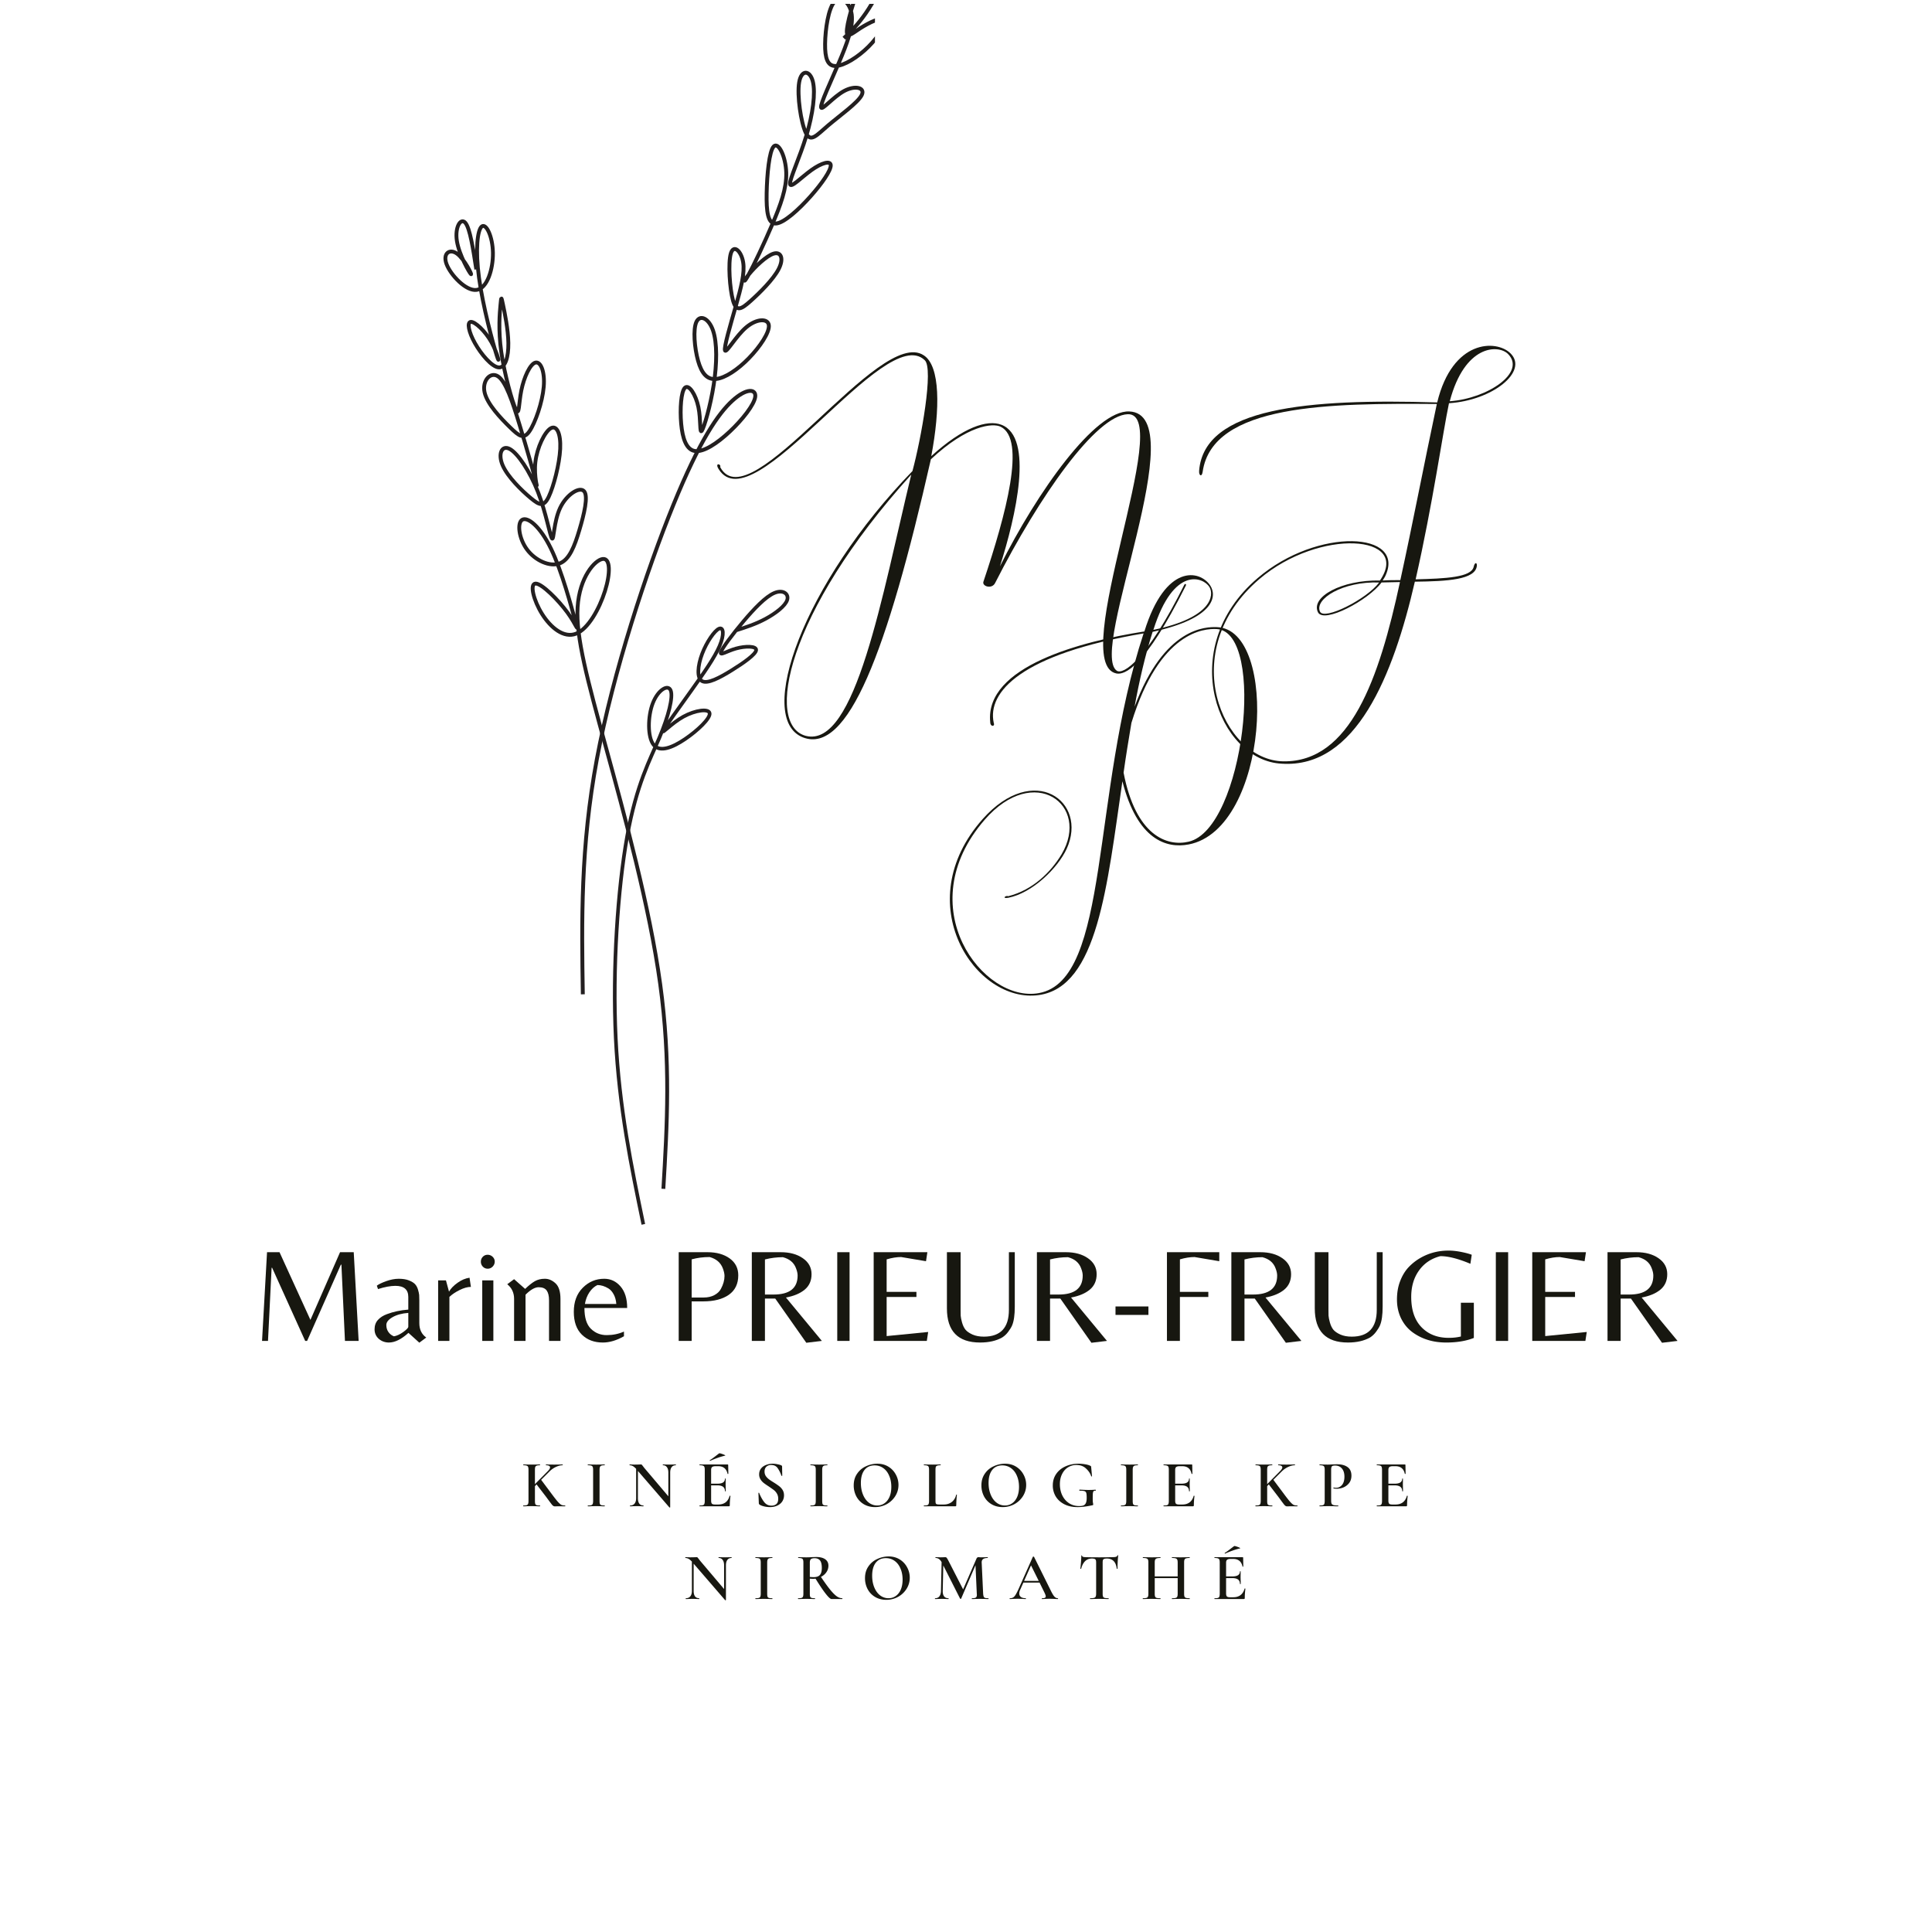 <?xml version="1.0" encoding="UTF-8"?>
<svg data-bbox="50.863 1.543 274.749 309.065" height="500" viewBox="0 0 375 375" width="500" xmlns="http://www.w3.org/2000/svg" data-type="ugc">
    <g>
        <defs>
            <clipPath id="f65004ed-4205-48f8-a6e6-c1298bdd6254">
                <path d="M96 87h73.828v150.75H96Zm0 0"/>
            </clipPath>
            <clipPath id="440bc119-00e4-4134-a6d1-3059f0ac70ac">
                <path d="M85.828 22H153v215.75H85.828Zm0 0"/>
            </clipPath>
            <clipPath id="f6f28afc-d839-4a57-ab01-54f01becdee4">
                <path d="M88 .75h81.828V219H88Zm0 0"/>
            </clipPath>
        </defs>
        <path d="M109.69 292.214c.019 0 .03.027.03.078 0 .055-.011.078-.03.078h-1.454l-.516.016a.6.6 0 0 1-.312-.079 1.26 1.26 0 0 1-.297-.28 30.552 30.552 0 0 1-.625-.829l-.531-.719-1.813-2.359-.312.344v2.86c0 .26.02.452.062.577a.37.37 0 0 0 .266.25c.133.043.348.063.64.063.032 0 .047.027.047.078 0 .055-.015.078-.046.078-.282 0-.5-.004-.657-.016l-.953-.015-.922.015a10.71 10.71 0 0 1-.687.016c-.024 0-.031-.023-.031-.078 0-.05.007-.078.03-.078.29 0 .505-.02.642-.063a.428.428 0 0 0 .28-.25c.052-.125.079-.316.079-.578v-6.031c0-.258-.027-.445-.078-.563-.043-.125-.137-.207-.281-.25-.137-.05-.352-.078-.641-.078-.012 0-.016-.023-.016-.078 0-.05.004-.078.016-.078l.703.016a29.259 29.259 0 0 0 1.86 0l.656-.016c.02 0 .03.027.03.078 0 .055-.01.078-.03.078-.282 0-.493.028-.625.078a.473.473 0 0 0-.282.266c-.043.125-.062.32-.062.578v2.75l2.547-2.578c.258-.27.39-.492.39-.672 0-.133-.07-.238-.203-.312-.125-.07-.32-.11-.578-.11-.023 0-.031-.023-.031-.078 0-.05.008-.078.031-.078l.578.016a34.165 34.165 0 0 0 2.063 0l.562-.016c.032 0 .047.027.047.078 0 .055-.016.078-.047.078-.375 0-.793.106-1.25.313-.46.21-.875.496-1.25.86l-1.656 1.655 1.906 2.547c.594.805 1.035 1.371 1.328 1.703.301.336.54.543.72.625.175.075.41.11.702.11Zm0 0" fill="#171710"/>
        <path d="M116.373 291.323c0 .262.02.453.063.578a.41.41 0 0 0 .265.25c.133.043.352.063.657.063.019 0 .03.027.03.078 0 .055-.011.078-.03.078a10 10 0 0 1-.672-.016l-.954-.015-.937.015c-.168.012-.39.016-.672.016-.031 0-.047-.023-.047-.078 0-.05.016-.078.047-.078.29 0 .504-.02.64-.063a.428.428 0 0 0 .282-.25c.05-.125.078-.316.078-.578v-6.031c0-.258-.027-.445-.078-.563a.438.438 0 0 0-.281-.25c-.137-.05-.352-.078-.64-.078-.032 0-.048-.023-.048-.078 0-.05.016-.078.047-.078l.672.016a30.114 30.114 0 0 0 1.906 0l.657-.016c.019 0 .03.027.03.078 0 .055-.011.078-.03.078-.293 0-.508.028-.641.078a.48.48 0 0 0-.266.266c-.054.125-.078.32-.078.578Zm0 0" fill="#171710"/>
        <path d="M131.178 284.245c.008 0 .016.027.016.078 0 .055-.008.078-.016.078-.355 0-.625.125-.812.375-.188.242-.282.594-.282 1.063v6.719c0 .019-.027.035-.078.046-.043.008-.07.004-.078-.015l-6.11-7.078v5.28c0 .462.087.813.266 1.063.188.243.457.36.813.36.008 0 .015.027.015.078 0 .055-.007.078-.015.078-.242 0-.418-.004-.531-.016l-.704-.015-.765.015a7.712 7.712 0 0 1-.594.016c-.023 0-.031-.023-.031-.078 0-.05.008-.078.031-.078.375 0 .66-.117.86-.36.207-.25.312-.601.312-1.062v-5.688c-.242-.257-.46-.441-.656-.546a1.333 1.333 0 0 0-.61-.157c-.011 0-.015-.023-.015-.078 0-.05.004-.078.015-.078l.532.016c.101.011.257.015.468.015l.844-.015a4.68 4.68 0 0 1 .375-.016c.063 0 .11.023.14.063.04.03.098.101.173.203l.312.406 4.672 5.516v-4.594c0-.469-.094-.82-.281-1.063-.18-.25-.434-.375-.766-.375-.023 0-.031-.023-.031-.078 0-.05.008-.078.031-.078l.531.016a16.55 16.55 0 0 0 1.391 0Zm0 0" fill="#171710"/>
        <path d="M137.826 283.558c-.032 0-.055-.02-.063-.063-.012-.04-.008-.066.016-.078.28-.164.664-.442 1.156-.828.394-.301.61-.461.64-.485.04-.039.176-.023.407.047.238.074.445.153.625.235.176.086.219.136.125.156a12.63 12.63 0 0 0-1.469.437c-.45.157-.918.344-1.406.563Zm3.796 6.78c0-.007.016-.015.047-.015s.055.008.078.016c.02.011.032.023.032.031a14.005 14.005 0 0 0-.125 1.813c0 .062-.016.109-.047.14-.024.031-.074.047-.156.047h-5.641c-.031 0-.047-.023-.047-.078 0-.05.016-.078.047-.078.289 0 .504-.02.64-.063a.38.38 0 0 0 .266-.25c.05-.125.078-.316.078-.578v-6.031c0-.258-.027-.445-.078-.563-.043-.125-.137-.207-.281-.25-.137-.05-.344-.078-.625-.078-.031 0-.047-.023-.047-.078 0-.05.016-.078.047-.078h5.406c.082 0 .125.04.125.11l.031 1.702c0 .012-.027.024-.078.032-.043.011-.07 0-.078-.031-.21-.977-.812-1.47-1.812-1.47h-.516c-.313 0-.54.06-.672.173-.125.105-.187.293-.187.562v2.656h1.25c.957 0 1.437-.32 1.437-.968 0-.02.02-.032.063-.032.05 0 .078.012.078.032l-.016 1.14.016.61c.008.273.015.496.015.671 0 .024-.027.032-.078.032-.054 0-.078-.008-.078-.031 0-.75-.484-1.125-1.453-1.125h-1.234v2.953c0 .293.05.496.156.609.113.105.312.156.594.156h.625c1.164 0 1.906-.562 2.218-1.687Zm0 0" fill="#171710"/>
        <path d="M148.397 285.62c0 .324.078.61.234.86.164.242.368.452.61.64.238.18.562.39.968.64.446.282.797.524 1.047.72.258.199.477.445.657.734.175.293.265.636.265 1.031 0 .438-.117.836-.344 1.188-.23.343-.558.617-.984.812-.418.188-.898.281-1.437.281a4.72 4.72 0 0 1-1.125-.14c-.387-.094-.68-.211-.875-.36a.294.294 0 0 1-.125-.234l-.079-1.984v-.016c0-.031.02-.047.063-.047.04-.008.066 0 .078.031.29.719.617 1.313.984 1.781.364.461.833.688 1.407.688.375 0 .687-.098.937-.297.25-.207.375-.55.375-1.031 0-.383-.086-.719-.25-1a2.376 2.376 0 0 0-.625-.719c-.25-.187-.586-.422-1-.703-.418-.27-.746-.5-.984-.688a2.604 2.604 0 0 1-.594-.687 1.761 1.761 0 0 1-.25-.953c0-.445.125-.828.375-1.14.25-.313.578-.54.984-.688a3.496 3.496 0 0 1 1.266-.235c.29 0 .582.032.875.094.3.055.55.121.75.203.133.055.203.137.203.25l.031 1.766c0 .023-.027.039-.078.047-.043.011-.07.008-.078-.016a5.999 5.999 0 0 0-.703-1.437c-.281-.438-.715-.657-1.297-.657-.386 0-.699.118-.937.344-.23.23-.344.54-.344.922Zm0 0" fill="#171710"/>
        <path d="M159.59 291.323c0 .262.019.453.062.578a.41.41 0 0 0 .265.25c.133.043.352.063.656.063.02 0 .032.027.032.078 0 .055-.012.078-.031.078a10 10 0 0 1-.672-.016l-.953-.015-.938.015c-.168.012-.39.016-.672.016-.031 0-.047-.023-.047-.078 0-.05.016-.078.047-.078.29 0 .504-.02.64-.063a.428.428 0 0 0 .282-.25c.05-.125.078-.316.078-.578v-6.031c0-.258-.027-.445-.078-.563a.438.438 0 0 0-.281-.25c-.137-.05-.352-.078-.64-.078-.032 0-.048-.023-.048-.078 0-.05.016-.078.047-.078l.672.016a30.114 30.114 0 0 0 1.906 0l.656-.016c.02 0 .032.027.032.078 0 .055-.012.078-.031.078-.293 0-.508.028-.641.078a.48.48 0 0 0-.266.266c-.054.125-.078.32-.078.578Zm0 0" fill="#171710"/>
        <path d="M169.833 292.526c-.813 0-1.54-.187-2.172-.562a3.86 3.86 0 0 1-1.453-1.531 4.521 4.521 0 0 1-.5-2.125c0-.883.222-1.645.672-2.282a4.058 4.058 0 0 1 1.734-1.437 5.213 5.213 0 0 1 2.172-.485c.82 0 1.539.196 2.156.579a3.949 3.949 0 0 1 1.438 1.53 4.13 4.13 0 0 1 .515 2.016c0 .782-.21 1.508-.625 2.172a4.558 4.558 0 0 1-1.672 1.563 4.714 4.714 0 0 1-2.265.562Zm.437-.312c.52 0 .984-.14 1.39-.422.415-.281.743-.692.985-1.234.238-.551.36-1.204.36-1.954 0-.8-.137-1.515-.407-2.14-.261-.633-.636-1.13-1.125-1.485-.492-.363-1.062-.546-1.719-.546-.843 0-1.5.304-1.968.906-.461.605-.688 1.437-.688 2.5 0 .836.133 1.586.406 2.25.27.668.645 1.187 1.126 1.562a2.627 2.627 0 0 0 1.64.563Zm0 0" fill="#171710"/>
        <path d="M181.578 291.26c0 .243.016.415.047.516.04.106.117.172.234.203.114.032.297.047.547.047h.782c.613 0 1.132-.164 1.562-.5.426-.344.707-.804.844-1.39.008-.032.035-.04.078-.032.04 0 .063.016.063.047a19.816 19.816 0 0 0-.126 2.031c0 .063-.015.11-.046.141-.024.031-.07.047-.141.047h-6.078c-.024 0-.031-.023-.031-.078 0-.05.007-.078.03-.078.29 0 .505-.02.642-.063a.38.38 0 0 0 .265-.25c.05-.125.078-.316.078-.578v-6.031c0-.258-.027-.445-.078-.563-.043-.125-.137-.207-.281-.25-.137-.05-.344-.078-.625-.078-.024 0-.031-.023-.031-.078 0-.05.007-.078.03-.078l.657.016a30.867 30.867 0 0 0 1.906 0l.641-.016c.031 0 .047.027.047.078 0 .055-.016.078-.047.078-.281 0-.492.028-.625.078a.42.42 0 0 0-.281.25c-.043.125-.063.32-.063.579Zm0 0" fill="#171710"/>
        <path d="M194.618 292.526c-.813 0-1.54-.187-2.172-.562a3.86 3.86 0 0 1-1.453-1.531 4.521 4.521 0 0 1-.5-2.125c0-.883.222-1.645.672-2.282a4.058 4.058 0 0 1 1.734-1.437 5.213 5.213 0 0 1 2.172-.485c.82 0 1.539.196 2.156.579a3.949 3.949 0 0 1 1.438 1.53 4.13 4.13 0 0 1 .515 2.016c0 .782-.21 1.508-.625 2.172a4.558 4.558 0 0 1-1.672 1.563 4.714 4.714 0 0 1-2.265.562Zm.437-.312c.52 0 .984-.14 1.39-.422.415-.281.743-.692.985-1.234.238-.551.36-1.204.36-1.954 0-.8-.137-1.515-.407-2.14-.261-.633-.636-1.13-1.125-1.485-.492-.363-1.062-.546-1.719-.546-.843 0-1.5.304-1.968.906-.461.605-.688 1.437-.688 2.5 0 .836.133 1.586.406 2.25.27.668.645 1.187 1.126 1.562a2.627 2.627 0 0 0 1.64.563Zm0 0" fill="#171710"/>
        <path d="M209.129 292.526c-.98 0-1.836-.187-2.563-.562-.718-.375-1.273-.88-1.656-1.516a4.096 4.096 0 0 1-.562-2.125c0-.832.21-1.566.64-2.203.438-.645 1.035-1.14 1.797-1.484.758-.352 1.613-.532 2.563-.532.437 0 .859.04 1.265.11.414.062.754.164 1.016.297.07.03.113.062.125.093.02.024.035.09.047.204l.156 1.718c0 .024-.027.04-.078.047-.043.012-.07-.004-.078-.047-.18-.539-.512-1.035-1-1.484-.48-.457-1.106-.688-1.875-.688a3.04 3.04 0 0 0-1.625.454c-.492.304-.875.742-1.156 1.312-.282.563-.422 1.215-.422 1.953 0 .793.148 1.512.453 2.156.312.649.75 1.157 1.312 1.532.57.375 1.227.562 1.969.562.375 0 .66-.039.86-.125a.873.873 0 0 0 .452-.469c.102-.226.157-.562.157-1 0-.445-.028-.757-.078-.937a.528.528 0 0 0-.344-.36c-.18-.062-.492-.093-.938-.093-.054 0-.078-.035-.078-.11 0-.02.004-.039.016-.062.02-.02.035-.031.047-.031.719.043 1.297.062 1.734.062.438 0 .89-.015 1.36-.047.007 0 .019.016.03.047.02.024.032.04.032.047 0 .063-.023.094-.063.094-.18-.008-.304.023-.375.094-.062.062-.109.195-.14.39-.024.2-.031.543-.031 1.031 0 .399.015.68.046.844.032.168.047.274.047.313 0 .054-.011.09-.03.109a.335.335 0 0 1-.11.047c-1.094.238-2.07.36-2.922.36Zm0 0" fill="#171710"/>
        <path d="M219.858 291.323c0 .262.02.453.063.578a.41.41 0 0 0 .265.25c.133.043.352.063.656.063.02 0 .032.027.032.078 0 .055-.012.078-.031.078a10 10 0 0 1-.672-.016l-.953-.015-.938.015c-.168.012-.39.016-.672.016-.031 0-.047-.023-.047-.078 0-.05.016-.078.047-.078.29 0 .504-.02.64-.063a.428.428 0 0 0 .282-.25c.05-.125.078-.316.078-.578v-6.031c0-.258-.027-.445-.078-.563a.438.438 0 0 0-.281-.25c-.137-.05-.352-.078-.64-.078-.032 0-.048-.023-.048-.078 0-.05.016-.078.047-.078l.672.016a30.114 30.114 0 0 0 1.906 0l.656-.016c.02 0 .032.027.032.078 0 .055-.012.078-.031.078-.293 0-.508.028-.641.078a.48.48 0 0 0-.266.266c-.054.125-.078.32-.078.578Zm0 0" fill="#171710"/>
        <path d="M231.694 290.339c0-.008.016-.016.047-.016s.055.008.078.016c.02.011.032.023.032.031a14.005 14.005 0 0 0-.125 1.813c0 .062-.016.109-.047.14-.024.031-.074.047-.156.047h-5.641c-.031 0-.047-.023-.047-.078 0-.05.016-.078.047-.078.289 0 .504-.02.64-.063a.38.38 0 0 0 .266-.25c.05-.125.078-.316.078-.578v-6.031c0-.258-.027-.445-.078-.563-.043-.125-.137-.207-.281-.25-.137-.05-.344-.078-.625-.078-.031 0-.047-.023-.047-.078 0-.05.016-.078.047-.078h5.406c.082 0 .125.04.125.11l.031 1.702c0 .012-.027.024-.078.032-.043.011-.07 0-.078-.031-.21-.977-.812-1.47-1.812-1.47h-.516c-.313 0-.54.06-.672.173-.125.105-.187.293-.187.562v2.656h1.25c.957 0 1.437-.32 1.437-.968 0-.02.02-.032.063-.032.05 0 .078.012.078.032l-.016 1.14.016.61c.008.273.015.496.015.671 0 .024-.027.032-.078.032-.054 0-.078-.008-.078-.031 0-.75-.484-1.125-1.453-1.125h-1.234v2.953c0 .293.05.496.156.609.113.105.312.156.594.156h.625c1.164 0 1.906-.562 2.218-1.687Zm0 0" fill="#171710"/>
        <path d="M251.816 292.214c.02 0 .031.027.031.078 0 .055-.011.078-.03.078h-1.454l-.516.016a.6.6 0 0 1-.312-.079 1.26 1.26 0 0 1-.297-.28 30.552 30.552 0 0 1-.625-.829l-.531-.719-1.813-2.359-.312.344v2.86c0 .26.02.452.062.577a.37.37 0 0 0 .266.25c.133.043.348.063.64.063.032 0 .047.027.047.078 0 .055-.015.078-.046.078-.282 0-.5-.004-.657-.016l-.953-.015-.922.015a10.71 10.71 0 0 1-.687.016c-.024 0-.031-.023-.031-.078 0-.05.007-.078.03-.078.29 0 .505-.02.642-.063a.428.428 0 0 0 .28-.25c.052-.125.079-.316.079-.578v-6.031c0-.258-.027-.445-.078-.563-.043-.125-.137-.207-.281-.25-.137-.05-.352-.078-.641-.078-.012 0-.016-.023-.016-.078 0-.05.004-.078.016-.078l.703.016a29.259 29.259 0 0 0 1.86 0l.656-.016c.02 0 .03.027.03.078 0 .055-.01.078-.03.078-.282 0-.493.028-.625.078a.473.473 0 0 0-.282.266c-.043.125-.062.32-.062.578v2.75l2.547-2.578c.258-.27.39-.492.39-.672 0-.133-.07-.238-.203-.312-.125-.07-.32-.11-.578-.11-.023 0-.031-.023-.031-.078 0-.05.008-.078.031-.078l.578.016a34.165 34.165 0 0 0 2.063 0l.562-.016c.031 0 .047.027.047.078 0 .055-.016.078-.047.078-.375 0-.793.106-1.25.313-.46.21-.875.496-1.25.86l-1.656 1.655 1.906 2.547c.594.805 1.035 1.371 1.328 1.703.301.336.54.543.72.625.175.075.41.11.702.11Zm0 0" fill="#171710"/>
        <path d="M258.374 291.26c0 .282.031.485.094.61.07.125.195.215.375.266.187.054.484.078.89.078.02 0 .032.027.032.078 0 .055-.012.078-.031.078-.368 0-.649-.004-.844-.016l-1.125-.015-.938.015c-.168.012-.39.016-.672.016-.03 0-.046-.023-.046-.078 0-.05.015-.078.046-.078.29 0 .5-.02.625-.063a.38.38 0 0 0 .266-.25c.05-.125.078-.316.078-.578v-6.031c0-.258-.027-.445-.078-.563a.388.388 0 0 0-.266-.25c-.136-.05-.343-.078-.625-.078-.03 0-.046-.023-.046-.078 0-.05.015-.078.046-.078l.672.016c.383.011.692.015.922.015.195 0 .442-.008.734-.031a5.45 5.45 0 0 1 .422-.016c.176-.007.383-.015.625-.015.852 0 1.532.183 2.032.547.5.355.75.914.75 1.671 0 .543-.141 1.008-.422 1.391a2.71 2.71 0 0 1-1.078.86 3.385 3.385 0 0 1-1.344.28c-.242 0-.445-.019-.61-.062-.03 0-.046-.02-.046-.062 0-.031.004-.055.015-.078.02-.032.04-.04.063-.032.133.032.285.047.453.047.445 0 .828-.18 1.14-.547.313-.375.47-.91.47-1.609 0-.676-.165-1.203-.485-1.578-.324-.383-.766-.578-1.328-.578-.211 0-.371.023-.485.062a.373.373 0 0 0-.218.25c-.043.117-.063.297-.063.547Zm0 0" fill="#171710"/>
        <path d="M273.078 290.339c0-.008.016-.016.047-.016s.055.008.078.016c.02.011.032.023.032.031a14.005 14.005 0 0 0-.125 1.813c0 .062-.016.109-.047.14-.024.031-.074.047-.156.047h-5.641c-.031 0-.047-.023-.047-.078 0-.05.016-.078.047-.078.289 0 .504-.02.64-.063a.38.38 0 0 0 .266-.25c.05-.125.078-.316.078-.578v-6.031c0-.258-.027-.445-.078-.563-.043-.125-.137-.207-.281-.25-.137-.05-.344-.078-.625-.078-.031 0-.047-.023-.047-.078 0-.05.016-.078.047-.078h5.406c.082 0 .125.04.125.11l.031 1.702c0 .012-.027.024-.078.032-.043.011-.07 0-.078-.031-.21-.977-.812-1.47-1.812-1.47h-.516c-.313 0-.54.06-.672.173-.125.105-.187.293-.187.562v2.656h1.25c.957 0 1.437-.32 1.437-.968 0-.02.02-.032.063-.032.05 0 .078.012.078.032l-.016 1.14.016.61c.008.273.015.496.015.671 0 .024-.027.032-.078.032-.054 0-.078-.008-.078-.031 0-.75-.484-1.125-1.453-1.125h-1.234v2.953c0 .293.05.496.156.609.113.105.312.156.594.156h.625c1.164 0 1.906-.562 2.218-1.687Zm0 0" fill="#171710"/>
        <path d="M141.998 302.245c.008 0 .016.027.016.078 0 .055-.008.078-.016.078-.355 0-.625.125-.812.375-.188.242-.282.594-.282 1.063v6.719c0 .019-.027.035-.078.046-.043.008-.07.004-.078-.015l-6.11-7.078v5.28c0 .462.087.813.266 1.063.188.243.457.36.813.36.008 0 .015.027.015.078 0 .055-.007.078-.015.078-.242 0-.418-.004-.531-.016l-.704-.015-.765.015a7.712 7.712 0 0 1-.594.016c-.023 0-.031-.023-.031-.078 0-.05.008-.078.031-.078.375 0 .66-.117.86-.36.207-.25.312-.601.312-1.062v-5.688c-.242-.257-.46-.441-.656-.546a1.333 1.333 0 0 0-.61-.157c-.011 0-.015-.023-.015-.078 0-.05.004-.078.015-.078l.532.016c.101.011.257.015.468.015l.844-.015a4.68 4.68 0 0 1 .375-.016c.063 0 .11.023.14.063.04.03.098.101.173.203l.312.406 4.672 5.516v-4.594c0-.469-.094-.82-.281-1.063-.18-.25-.434-.375-.766-.375-.023 0-.031-.023-.031-.078 0-.05.008-.078.031-.078l.531.016a16.55 16.55 0 0 0 1.391 0Zm0 0" fill="#171710"/>
        <path d="M148.911 309.323c0 .262.02.453.063.578a.41.41 0 0 0 .265.25c.133.043.352.063.656.063.02 0 .032.027.032.078 0 .055-.012.078-.031.078a10 10 0 0 1-.672-.016l-.953-.015-.938.015c-.168.012-.39.016-.672.016-.031 0-.047-.023-.047-.078 0-.05.016-.078.047-.078.29 0 .504-.02.64-.063a.428.428 0 0 0 .282-.25c.05-.125.078-.316.078-.578v-6.031c0-.258-.027-.445-.078-.563a.438.438 0 0 0-.281-.25c-.137-.05-.352-.078-.64-.078-.032 0-.048-.023-.048-.078 0-.05.016-.078.047-.078l.672.016a30.114 30.114 0 0 0 1.906 0l.656-.016c.02 0 .032.027.032.078 0 .055-.012.078-.031.078-.293 0-.508.028-.641.078a.48.48 0 0 0-.266.266c-.054.125-.078.32-.078.578Zm0 0" fill="#171710"/>
        <path d="M163.483 310.214c.02 0 .031.027.031.078 0 .055-.012.078-.031.078h-2.094c-.21 0-.586-.344-1.125-1.031-.543-.696-1.2-1.672-1.969-2.922a3.637 3.637 0 0 1-.437.031c-.188 0-.414-.008-.672-.031v2.906c0 .262.02.453.062.578a.413.413 0 0 0 .282.25c.132.043.347.063.64.063.02 0 .032.027.032.078 0 .055-.012.078-.032.078-.281 0-.5-.004-.656-.016l-.969-.015-.937.015c-.168.012-.39.016-.672.016-.031 0-.047-.023-.047-.078 0-.05.016-.078.047-.078.289 0 .504-.02.64-.063a.428.428 0 0 0 .282-.25c.05-.125.078-.316.078-.578v-6.031c0-.258-.027-.445-.078-.563-.043-.125-.137-.207-.281-.25-.137-.05-.344-.078-.625-.078-.024 0-.032-.023-.032-.078 0-.05.008-.078.032-.078l.671.016c.383.011.692.015.922.015.29 0 .602-.008.938-.031.113-.008.25-.016.406-.016.164-.007.348-.015.547-.015.75 0 1.328.148 1.734.437.414.293.625.703.625 1.235 0 .48-.136.914-.406 1.296-.262.375-.61.672-1.047.891.707 1.055 1.3 1.875 1.781 2.469.477.586.899 1.012 1.266 1.281.363.262.727.39 1.094.39Zm-6.297-4.14c.207.03.457.046.75.046.562 0 .96-.14 1.203-.422.25-.281.375-.734.375-1.36 0-.695-.121-1.187-.36-1.468-.242-.281-.585-.422-1.03-.422-.344 0-.59.063-.735.188-.137.125-.203.355-.203.687Zm0 0" fill="#171710"/>
        <path d="M172.022 310.526c-.813 0-1.54-.187-2.172-.562a3.86 3.86 0 0 1-1.453-1.531 4.521 4.521 0 0 1-.5-2.125c0-.883.222-1.645.672-2.282a4.058 4.058 0 0 1 1.734-1.437 5.213 5.213 0 0 1 2.172-.485c.82 0 1.539.196 2.156.579a3.949 3.949 0 0 1 1.438 1.53 4.13 4.13 0 0 1 .515 2.016c0 .782-.21 1.508-.625 2.172a4.558 4.558 0 0 1-1.672 1.563 4.714 4.714 0 0 1-2.265.562Zm.437-.312c.52 0 .984-.14 1.39-.422.415-.281.743-.692.985-1.234.238-.551.36-1.204.36-1.954 0-.8-.137-1.515-.407-2.14-.261-.633-.636-1.13-1.125-1.485-.492-.363-1.062-.546-1.719-.546-.843 0-1.5.304-1.968.906-.461.605-.688 1.437-.688 2.5 0 .836.133 1.586.406 2.25.27.668.645 1.187 1.125 1.562a2.627 2.627 0 0 0 1.641.563Zm0 0" fill="#171710"/>
        <path d="M191.844 310.214c.02 0 .032.027.032.078 0 .055-.012.078-.032.078-.28 0-.511-.004-.687-.016l-.938-.015-.906.015a9.582 9.582 0 0 1-.656.016c-.024 0-.031-.023-.031-.078 0-.05.007-.078.03-.078.376 0 .626-.04.75-.125.134-.094.204-.274.204-.547l-.016-.219-.25-5.515-2.78 6.468c-.013.043-.044.063-.095.063a.169.169 0 0 1-.125-.063l-3.25-6.422-.109 4.938c-.012.46.078.812.266 1.062.187.243.468.36.843.36.02 0 .032.027.032.078 0 .055-.012.078-.032.078-.242 0-.421-.004-.546-.016l-.72-.015-.765.015c-.137.012-.32.016-.547.016-.031 0-.047-.023-.047-.078 0-.05.016-.078.047-.078.352 0 .625-.117.813-.36.195-.25.3-.601.312-1.062l.125-5.578c-.156-.281-.328-.485-.515-.61a1.087 1.087 0 0 0-.641-.203c-.031 0-.047-.023-.047-.078 0-.05.016-.078.047-.078l.547.016c.113.011.266.015.453.015l.61-.015c.062-.008.144-.016.25-.016.113 0 .206.043.28.125.07.086.18.266.329.547l2.86 5.578 2.577-5.922a.545.545 0 0 1 .172-.25.333.333 0 0 1 .219-.078c.062 0 .14.008.234.016.094.011.211.015.36.015l.703-.015c.101-.008.27-.016.5-.016.02 0 .031.027.031.078 0 .055-.012.078-.031.078-.418 0-.719.078-.906.235-.188.148-.274.39-.25.734l.28 5.953c.02.262.055.453.11.578.05.125.14.211.266.25.133.043.347.063.64.063Zm0 0" fill="#171710"/>
        <path d="M205.307 310.214c.04 0 .063.027.063.078 0 .055-.024.078-.063.078-.168 0-.434-.008-.797-.031-.367-.008-.633-.016-.797-.016-.219 0-.476.008-.765.016a8.814 8.814 0 0 1-.688.031c-.031 0-.047-.023-.047-.078 0-.05.016-.078.047-.078.25 0 .43-.024.547-.078a.304.304 0 0 0 .172-.282c0-.132-.074-.359-.219-.671l-.984-2h-3.14l-.626 1.406a1.739 1.739 0 0 0-.172.703c0 .305.11.531.328.687.22.157.52.235.907.235.039 0 .062.027.062.078 0 .055-.023.078-.062.078-.157 0-.383-.008-.672-.031-.336-.008-.621-.016-.86-.016-.242 0-.515.008-.828.016-.273.023-.5.031-.687.031-.04 0-.063-.023-.063-.078 0-.05.024-.078.063-.078.25 0 .453-.047.61-.14.163-.095.327-.267.483-.517.157-.25.344-.613.563-1.093l2.797-6.297c.02-.02.055-.031.11-.031.062 0 .097.011.109.03l3.187 6.423c.3.625.55 1.054.75 1.281.207.23.43.344.672.344Zm-6.531-3.36h2.843l-1.5-3.015Zm0 0" fill="#171710"/>
        <path d="M211.947 302.51c-.531 0-.969.169-1.313.5-.343.325-.605.813-.78 1.47 0 .023-.028.03-.079.03-.055 0-.078-.015-.078-.046.04-.332.082-.766.125-1.297.04-.54.063-.942.063-1.203 0-.04.019-.063.062-.063.05 0 .078.024.078.063 0 .187.242.281.734.281.739.023 1.61.031 2.61.031.508 0 1.05-.004 1.625-.015l.89-.016c.32 0 .555-.02.704-.063a.426.426 0 0 0 .312-.265c0-.031.02-.047.063-.047.05 0 .078.016.078.047a23.5 23.5 0 0 0-.125 2.547c0 .031-.028.047-.078.047-.043 0-.07-.016-.078-.047-.086-.664-.29-1.156-.61-1.469-.324-.32-.758-.484-1.297-.484-.242 0-.422.027-.547.078a.369.369 0 0 0-.234.234 1.93 1.93 0 0 0-.047.5v6c0 .262.024.453.078.578.051.125.156.211.313.25.156.043.398.063.734.063.031 0 .047.027.047.078 0 .055-.016.078-.047.078-.305 0-.543-.004-.719-.016l-1.062-.015-1.016.015c-.18.012-.43.016-.75.016-.023 0-.031-.023-.031-.078 0-.05.008-.078.031-.078.332 0 .578-.02.735-.063.164-.039.273-.125.328-.25.062-.125.094-.316.094-.578v-6.031c0-.219-.024-.379-.063-.484a.394.394 0 0 0-.234-.22c-.118-.05-.29-.077-.516-.077Zm0 0" fill="#171710"/>
        <path d="M230.9 310.214c.019 0 .03.027.03.078 0 .055-.011.078-.03.078-.305 0-.544-.004-.72-.016l-.953-.015-1.109.015a9.009 9.009 0 0 1-.625.016c-.023 0-.031-.023-.031-.078 0-.05.008-.078.031-.078.332 0 .57-.02.719-.063a.43.43 0 0 0 .297-.25c.05-.125.078-.316.078-.578v-3.015h-4.453v3.015c0 .262.023.453.078.578.05.125.148.211.297.25.156.043.398.063.734.063.008 0 .016.027.016.078 0 .055-.008.078-.016.078-.305 0-.531-.004-.687-.016l-1.094-.015-.938.015a10.71 10.71 0 0 1-.687.016c-.024 0-.031-.023-.031-.078 0-.05.007-.078.03-.078.313 0 .54-.02.688-.063a.43.43 0 0 0 .297-.25c.051-.125.078-.316.078-.578v-6.031c0-.258-.027-.445-.078-.563a.439.439 0 0 0-.297-.25c-.148-.05-.375-.078-.687-.078-.012 0-.016-.023-.016-.078 0-.05.004-.078.016-.078l.703.016a31.765 31.765 0 0 0 2.016 0l.687-.016c.008 0 .016.027.016.078 0 .055-.008.078-.016.078-.324 0-.562.028-.719.078a.533.533 0 0 0-.312.266c-.055.125-.078.32-.078.578v2.656h4.453v-2.656c0-.258-.027-.453-.078-.578a.49.49 0 0 0-.313-.266c-.148-.05-.383-.078-.703-.078-.023 0-.031-.023-.031-.078 0-.05.008-.078.031-.078l.625.016a33.84 33.84 0 0 0 2.063 0l.718-.016c.02 0 .032.027.032.078 0 .055-.012.078-.032.078-.312 0-.543.028-.687.078a.423.423 0 0 0-.297.25c-.055.118-.078.305-.078.563v6.031c0 .262.023.453.078.578.05.125.148.211.297.25.144.043.375.063.687.063Zm0 0" fill="#171710"/>
        <path d="M237.78 301.558c-.03 0-.054-.02-.062-.063-.012-.04-.008-.066.016-.078.28-.164.664-.442 1.156-.828.394-.301.61-.461.64-.485.04-.039.176-.023.407.047.238.074.445.153.625.235.176.086.218.136.125.156a12.63 12.63 0 0 0-1.469.437c-.45.157-.918.344-1.406.563Zm3.797 6.78c0-.007.016-.015.047-.015s.055.008.078.016c.02.011.032.023.032.031a14.005 14.005 0 0 0-.125 1.813c0 .062-.016.109-.047.14-.024.031-.074.047-.157.047h-5.64c-.031 0-.047-.023-.047-.078 0-.05.016-.078.047-.078.289 0 .504-.02.64-.063a.38.38 0 0 0 .266-.25c.05-.125.078-.316.078-.578v-6.031c0-.258-.027-.445-.078-.563-.043-.125-.137-.207-.281-.25-.137-.05-.344-.078-.625-.078-.031 0-.047-.023-.047-.078 0-.05.016-.078.047-.078h5.406c.082 0 .125.04.125.11l.031 1.702c0 .012-.027.024-.078.032-.043.011-.07 0-.078-.031-.21-.977-.812-1.47-1.812-1.47h-.516c-.313 0-.54.06-.672.173-.125.105-.187.293-.187.562v2.656h1.25c.957 0 1.437-.32 1.437-.968 0-.02.02-.032.063-.032.05 0 .078.012.078.032l-.016 1.14.016.61c.008.273.015.496.015.671 0 .024-.027.032-.078.032-.054 0-.078-.008-.078-.031 0-.75-.484-1.125-1.453-1.125h-1.234v2.953c0 .293.05.496.156.609.113.105.312.156.594.156h.625c1.164 0 1.906-.562 2.218-1.687Zm0 0" fill="#171710"/>
        <path d="m60.254 256.192 5.75-13.14h2.656l.953 17.218h-2.656l-.688-14.797h-.11l-6.546 14.797h-.375l-6.422-14.203h-.094l-.703 14.203h-1.156l.969-17.219h2.422Zm0 0" fill="#171710"/>
        <path d="M79.251 257.52v-2.688c-1.25.094-2.277.375-3.078.844-.793.461-1.187.961-1.187 1.5 0 .543.14 1.008.421 1.39.282.388.633.657 1.063.813.57-.101 1.176-.382 1.813-.843.644-.47.968-.805.968-1.016Zm2.14-.703c0 1.23.446 2.164 1.345 2.797l-1.344 1-2.11-1.906c-1.374 1.25-2.64 1.874-3.796 1.874-.762 0-1.418-.242-1.97-.718-.542-.489-.812-1.102-.812-1.844 0-.738.22-1.348.657-1.828.445-.488 1.035-.863 1.765-1.125 1.239-.469 2.614-.758 4.125-.875v-2.453c0-1.438-.836-2.157-2.5-2.157-.949 0-2.074.211-3.375.625l-.234-.656c.344-.27.941-.562 1.797-.875.863-.312 1.687-.469 2.469-.469.78 0 1.43.106 1.953.313.53.21.921.445 1.171.703.258.262.458.617.594 1.063.133.449.211.804.235 1.062.02.262.03.61.03 1.047Zm0 0" fill="#171710"/>
        <path d="M87.23 260.27h-2.188v-11.75h1.516l.594 2.187c.351-.613.906-1.187 1.656-1.718.75-.54 1.523-.867 2.328-.985l.266 1.782c-.649 0-1.375.203-2.188.609-.805.398-1.465.84-1.984 1.328Zm0 0" fill="#171710"/>
        <path d="M93.604 260.27v-11.75h2.156v11.75Zm-.266-15.375c0-.375.126-.691.376-.953.25-.258.562-.39.937-.39s.695.132.969.39c.27.262.406.574.406.937 0 .368-.137.688-.406.97-.274.273-.59.405-.953.405-.368 0-.68-.129-.938-.39a1.342 1.342 0 0 1-.39-.969Zm0 0" fill="#171710"/>
        <path d="M101.927 250.176c.718-.687 1.347-1.187 1.89-1.5.551-.312 1.196-.469 1.938-.469.75 0 1.441.297 2.078.891.633.586.953 1.594.953 3.031v8.141h-2.219v-7.875c0-.852-.152-1.488-.453-1.906-.304-.426-.824-.64-1.562-.64-.73 0-1.578.483-2.547 1.452v8.969h-2.219v-8.156c0-1.188-.445-2.133-1.328-2.844l1.328-.984Zm0 0" fill="#171710"/>
        <path d="M113.438 253.88c0 1.867.414 3.21 1.25 4.03.844.825 1.864 1.235 3.063 1.235 1.207 0 2.328-.227 3.36-.688v.907c-1.43.812-2.794 1.219-4.095 1.219-1.68 0-3.039-.508-4.078-1.532-1.043-1.02-1.562-2.5-1.562-4.437 0-1.946.578-3.5 1.734-4.657 1.156-1.164 2.547-1.75 4.172-1.75 1.258 0 2.317.5 3.172 1.5.852.993 1.281 2.383 1.281 4.172Zm2.516-4.454c-.605.293-1.125.766-1.563 1.422-.43.649-.714 1.399-.859 2.25h6.094c-.055-.726-.227-1.351-.516-1.875-.281-.52-.62-.898-1.015-1.14-.72-.438-1.434-.657-2.141-.657Zm0 0" fill="#171710"/>
        <path d="M143.298 247.536c0 1.656-.61 2.918-1.828 3.78-1.219.856-2.883 1.282-4.984 1.282h-2.235v7.672h-2.515v-17.219h5.594c1.75 0 3.18.403 4.296 1.203 1.114.805 1.672 1.899 1.672 3.282Zm-9.047 4.312h2.313c.812 0 1.508-.156 2.094-.469.582-.312 1.004-.71 1.265-1.203.469-.863.703-1.703.703-2.515 0-.395-.105-.875-.312-1.438-.418-1.133-1.277-1.879-2.578-2.234-1.25 0-2.414.152-3.485.453Zm0 0" fill="#171710"/>
        <path d="M148.475 252.051v8.219h-2.547v-17.219h5.61c1.75 0 3.179.39 4.296 1.172 1.125.781 1.688 1.813 1.688 3.094 0 1.273-.45 2.277-1.344 3.015-.887.731-2.094 1.235-3.625 1.516l6.969 8.422-3.016.36-6.031-8.579Zm0-.781h1.656c3.125 0 4.687-1.227 4.687-3.688 0-.414-.105-.882-.312-1.406-.399-1.094-1.246-1.812-2.547-2.156-1.18 0-2.34.148-3.484.437Zm0 0" fill="#171710"/>
        <path d="M164.901 243.051v17.219h-2.39v-17.219Zm0 0" fill="#171710"/>
        <path d="M169.58 260.27v-17.219h10.423l-.266 1.75-4.828-.812c-.856 0-1.793.152-2.813.453v6.312h5.782v.985h-5.782v7.593l8.063-.796-.266 1.734Zm0 0" fill="#171710"/>
        <path d="M196.969 243.051v10.563c0 1.617-.172 2.828-.516 3.64-.156.368-.406.778-.75 1.235-.336.46-.726.828-1.172 1.11-1.148.655-2.578.983-4.296.983-4.293 0-6.438-2.207-6.438-6.625v-10.906h2.656v11.11c0 .5.004.906.016 1.218.02.313.11.758.266 1.328.164.575.39 1.04.671 1.391.29.344.743.656 1.36.938.625.273 1.36.406 2.203.406 3.238 0 4.86-1.735 4.86-5.203V243.05Zm0 0" fill="#171710"/>
        <path d="M203.812 252.051v8.219h-2.547v-17.219h5.61c1.75 0 3.179.39 4.296 1.172 1.125.781 1.688 1.813 1.688 3.094 0 1.273-.45 2.277-1.344 3.015-.887.731-2.094 1.235-3.625 1.516l6.969 8.422-3.016.36-6.031-8.579Zm0-.781h1.656c3.125 0 4.687-1.227 4.687-3.688 0-.414-.105-.882-.312-1.406-.399-1.094-1.246-1.812-2.547-2.156-1.18 0-2.34.148-3.484.437Zm0 0" fill="#171710"/>
        <path d="M216.52 253.582h6.39v1.641h-6.39Zm0 0" fill="#171710"/>
        <path d="M229.02 250.754h5.515v.985h-5.516v8.531h-2.515v-17.219h10.156v1.75l-4.797-.812c-.875 0-1.824.152-2.844.453Zm0 0" fill="#171710"/>
        <path d="M241.553 252.051v8.219h-2.547v-17.219h5.61c1.75 0 3.179.39 4.296 1.172 1.125.781 1.688 1.813 1.688 3.094 0 1.273-.45 2.277-1.344 3.015-.887.731-2.094 1.235-3.625 1.516l6.969 8.422-3.016.36-6.031-8.579Zm0-.781h1.656c3.125 0 4.687-1.227 4.687-3.688 0-.414-.105-.882-.312-1.406-.399-1.094-1.246-1.812-2.547-2.156-1.18 0-2.34.148-3.484.437Zm0 0" fill="#171710"/>
        <path d="M268.37 243.051v10.563c0 1.617-.172 2.828-.516 3.64-.156.368-.406.778-.75 1.235-.336.46-.726.828-1.171 1.11-1.149.655-2.579.983-4.297.983-4.293 0-6.438-2.207-6.438-6.625v-10.906h2.656v11.11c0 .5.004.906.016 1.218.02.313.11.758.266 1.328.164.575.39 1.04.671 1.391.29.344.743.656 1.36.938.625.273 1.36.406 2.203.406 3.238 0 4.86-1.735 4.86-5.203V243.05Zm0 0" fill="#171710"/>
        <path d="M283.556 252.864h2.516v6.828c-1.492.594-3.281.89-5.375.89-2.555 0-4.746-.675-6.578-2.03-.906-.677-1.633-1.563-2.172-2.657-.531-1.102-.797-2.32-.797-3.656 0-1.332.207-2.532.625-3.594.414-1.07.957-1.96 1.625-2.672a10.085 10.085 0 0 1 2.328-1.828c1.645-.938 3.457-1.406 5.438-1.406.758 0 1.582.09 2.469.265.882.18 1.562.36 2.03.547l-.265 1.75c-2.344-.988-4.289-1.484-5.828-1.484-1.75.45-3.133 1.375-4.14 2.781-1.012 1.406-1.516 3.121-1.516 5.14 0 2.532.664 4.493 2 5.876 1.332 1.375 3.094 2.062 5.281 2.062.863 0 1.648-.086 2.36-.265Zm0 0" fill="#171710"/>
        <path d="M292.731 243.051v17.219h-2.39v-17.219Zm0 0" fill="#171710"/>
        <path d="M297.41 260.27v-17.219h10.423l-.266 1.75-4.828-.812c-.856 0-1.793.152-2.813.453v6.312h5.782v.985h-5.782v7.593l8.063-.796-.266 1.734Zm0 0" fill="#171710"/>
        <path d="M314.565 252.051v8.219h-2.547v-17.219h5.61c1.75 0 3.179.39 4.296 1.172 1.125.781 1.688 1.813 1.688 3.094 0 1.273-.45 2.277-1.344 3.015-.887.731-2.094 1.235-3.625 1.516l6.969 8.422-3.016.36-6.031-8.579Zm0-.781h1.656c3.125 0 4.687-1.227 4.687-3.688 0-.414-.105-.882-.312-1.406-.399-1.094-1.246-1.812-2.547-2.156-1.18 0-2.34.148-3.484.437Zm0 0" fill="#171710"/>
        <g clip-path="url(#f65004ed-4205-48f8-a6e6-c1298bdd6254)">
            <path stroke-miterlimit="22.926" stroke-width="70.866" stroke="#231f20" d="M3884.446 14.85c-234.659 1133.269-469.696 2266.16-535.279 3612.46-65.204 1345.922 38.289 2905.254 221.77 3921.223 183.48 1016.347 446.57 1489.331 624.743 1911.232 178.174 421.523 271.051 791.586 219.874 918.724-50.799 127.138-246.41 11.351-346.49-246.708-100.46-258.06-105.388-658.772 15.163-810.127 120.551-150.976 366.203-52.974 610.718 112.76 244.514 165.733 487.892 398.82 476.519 497.957-11.373 99.515-277.496 64.704-509.121-63.19-231.246-127.896-427.995-348.874-391.223-273.575 36.772 75.678 307.064 447.632 547.409 784.018 240.344 336.764 450.74 637.582 546.272 861.965 95.531 224.384 76.197 372.333-10.615 335.251-86.812-36.703-241.482-258.06-328.673-489.254-87.191-230.816-107.283-470.713-.379-528.985 106.904-58.272 340.425 65.083 573.946 210.005 233.9 144.544 467.8 310.277 475.382 392.387 7.202 82.11-211.913 80.975-391.982 30.27-179.69-50.325-320.333-149.84-291.9-68.109 28.431 82.11 225.938 345.09 435.576 593.69 209.638 248.221 431.786 481.686 601.62 553.2 169.454 71.894 286.214-18.162 249.063-135.84-37.15-117.678-228.971-262.979-420.034-365.9-191.063-102.921-381.367-163.842-572.05-224.762" fill="none" transform="matrix(.01 0 0 -.01 86.025 237.794)"/>
        </g>
        <g clip-path="url(#440bc119-00e4-4134-a6d1-3059f0ac70ac)">
            <path stroke-miterlimit="22.926" stroke-width="62.012" stroke="#231f20" d="M3561.272 586.8c60.705 1028.743 121.41 2057.487-51.417 3312.706-172.495 1254.888-578.524 2735.921-876.742 3824.595-298.218 1088.673-488.959 1784.987-459.104 2271.712 30.187 486.724 280.97 763.86 406.692 779.09 125.391 14.9 126.054-232.436 35.826-518.842-90.229-286.737-271.349-613.206-468.06-690.023-196.38-76.816-408.35 95.69-547.674 316.868-139.323 221.178-206 491.36-106.483 494.009 99.849 2.318 365.89-262.898 516.492-469.507 150.602-206.94 185.433-354.945 125.391-136.416-60.042 218.53-214.956 803.593-393.091 1171.12-178.135 367.526-379.159 517.516-464.743 466.857-85.584-50.328-55.398-301.636 76.96-480.433 132.689-178.797 367.548-285.082 526.775-226.145 159.558 58.937 243.484 282.764 320.443 540.364 76.96 257.268 146.953 547.978 75.965 628.106-70.989 80.127-282.96-49.997-387.12-270.182-104.16-219.854-100.512-530.1-131.362-494.67-31.182 35.427-96.531 416.53-226.898 751.939-130.699 335.74-326.415 626.12-456.45 695.983-130.035 69.532-194.721-80.79-114.113-266.209 80.94-185.75 306.843-406.266 453.133-527.781 145.958-121.847 211.97-144.693 291.584 22.184 79.613 166.877 172.496 523.808 185.101 772.468 12.274 248.99-56.061 390.042-152.924 334.085-96.531-55.957-221.59-308.921-248.46-546.655-26.87-237.733 44.12-459.905 15.923-345.342-27.865 114.893-155.246 566.52-272.344 949.94-116.767 383.42-223.581 698.3-346.319 781.077-122.737 82.776-261.065-66.883-218.936-257.268 41.797-190.717 264.05-422.16 411.667-566.19 147.617-143.7 220.927-199.988 314.805-62.91 93.877 137.409 208.653 467.851 230.215 716.842 21.562 248.66-50.09 415.868-135.343 392.691-85.252-22.846-183.774-235.747-226.898-449.31-43.455-213.231-31.182-427.456-88.57-308.59-57.72 118.536-185.1 570.495-235.854 930.737-50.754 360.573-25.543 629.43-12.606 764.19 12.606 134.43 12.606 134.43 40.47 1.325 27.865-133.104 83.594-399.644 86.58-622.809 2.654-223.496-47.436-403.617-158.232-393.022-110.463 10.596-281.3 211.908-382.475 392.36-101.176 180.121-132.358 339.383-66.013 344.018 66.676 4.636 230.879-145.024 333.712-329.118 102.834-183.764 144.3-401.962 84.258-211.245-60.374 190.716-222.917 790.679-285.281 1250.915-62.696 460.236-25.543 780.745 45.114 833.391 70.989 52.646 175.15-162.572 179.462-426.463 3.98-263.891-92.22-576.454-264.051-600.294-171.832-23.508-419.629 241.376-485.642 415.868-66.013 174.162 49.427 257.6 170.174 169.526 120.415-88.405 246.47-348.322 224.576-331.436-21.894 16.886-191.736 310.576-227.562 536.059-36.157 225.483 61.7 383.089 136.338 295.346 74.638-87.743 125.723-420.173 177.14-753.264" fill="none" transform="matrix(.012 0 0 -.012 86.025 237.794)"/>
        </g>
        <g clip-path="url(#f6f28afc-d839-4a57-ab01-54f01becdee4)">
            <path stroke-miterlimit="22.926" stroke-width="50.315" stroke="#231f20" d="M1806.698 2986.596c-15.073 952.348-30.145 1904.696 181.404 3041.334 211.818 1136.638 650.257 2457.567 990.189 3291.711 339.662 834.144 580.548 1181.502 763.836 1348.33 183.02 167.098 308.71 153.397 295.523 50.237-13.458-102.89-165.525-295.778-329.166-449.443-163.372-153.665-338.586-268.377-450.55-251.99-112.234 16.388-161.22 163.874-178.444 352.732-16.957 188.858-2.154 419.087 49.253 466.368 51.407 47.282 139.687-88.653 173.6-250.646 33.912-162.262 13.726-350.313 44.14-305.987 30.413 44.595 111.695 322.106 153.951 595.318 42.525 273.481 45.755 542.932-9.15 702.508-54.907 159.306-167.948 208.468-214.241 111.756-46.024-96.712-25.03-339.299 20.724-503.173 46.024-163.873 116.81-248.497 233.619-236.408 116.81 11.82 279.912 120.622 423.905 268.646 144.262 148.023 269.415 335 258.38 426.34-10.766 91.608-157.45 87.31-292.292-26.327-134.573-113.637-257.035-336.613-274.53-300.346-17.494 36.267 69.979 331.509 138.88 573.02 68.632 241.781 118.963 429.833 95.278 570.872-23.685 141.039-121.385 235.065-158.796 112.562-37.412-122.233-14.534-460.726 28.26-610.9 43.063-150.44 106.582-112.293 226.083-5.91 119.5 106.384 295.522 280.735 364.423 414.52 69.171 134.054 31.221 227.274-63.249 199.873-94.74-27.134-246.269-174.889-320.822-266.765-74.554-91.877-71.862-127.875-4.576-5.91 67.287 121.696 199.707 401.624 306.02 650.39 106.312 248.497 187.056 466.1 180.597 671.345-6.46 205.245-99.854 398.132-160.68 338.761-60.558-59.102-88.28-370.193-92.856-606.6-4.306-236.409 14.534-398.402 119.5-392.223 104.968 6.179 295.792 180.53 447.59 350.85 151.8 170.322 264.571 336.345 262.418 402.431-2.153 65.819-119.5 31.432-249.229-61.25-129.998-92.952-272.645-243.662-277.759-179.187-5.114 64.475 127.037 344.135 211.28 622.988 84.512 278.854 120.847 556.902 83.704 702.777-37.142 145.605-147.76 159.038-176.829-11.284-29.067-170.32 23.416-524.395 86.127-653.882 62.711-129.487 135.919-34.656 288.525 95.369 152.875 129.756 385.417 294.435 434.67 392.76 48.985 98.055-85.319 129.755-226.89 53.728-141.57-76.295-290.677-260.048-299.02-211.96-8.344 48.087 123.806 327.746 230.12 576.512 106.581 248.766 187.056 466.368 166.6 623.794-20.724 157.427-142.109 254.676-222.583 167.367-80.475-87.31-119.77-359.18-121.923-546.425-2.423-186.977 32.297-289.331 138.61-286.107 106.313 3.223 284.218 111.756 422.29 249.303 137.803 137.546 235.772 303.837 203.205 347.627-32.297 43.789-194.861-34.924-311.133-109.876-116.27-74.952-185.98-145.875-169.292-3.761 16.687 141.844 120.039 496.993 228.235 657.375 108.466 160.381 221.777 125.994 223.123 7.79 1.614-118.472-108.735-320.762-209.127-466.1-100.66-145.605-191.632-234.258-282.603-322.91" fill="none" transform="matrix(.015 0 0 -.015 86.025 237.794)"/>
        </g>
        <path d="M216.694 130.72c1.524.305 5.406-.914 13.477-17.055.148-.304-.153-.457-.305-.152-7.313 14.695-11.879 17.512-13.098 16.672-5.558-3.805 15.075-49.79 2.438-50.324-6.625-.305-17.89 15.61-25.125 30.074 3.12-9.746 6.625-25.047.304-27.484-2.742-1.067-7.46.457-13.628 6.09 1.75-9.211 1.75-17.512-1.446-19.567-8.605-5.785-33.726 32.434-39.515 21.7.23-.688-1.141-.915-.305.378 6.703 10.813 32.207-28.55 39.973-21.164 1.828 1.524-.688 15.379-2.36 21.547-21.09 21.695-30.605 48.04-21.242 51.695 8.68 3.348 16.293-16.37 24.82-53.98 7.078-6.625 12.028-7.082 13.551-6.32 4.95 2.437 1.067 16.902-3.351 30.074-.305.914 1.675 1.523 2.285.226 8.605-16.898 19.566-32.507 25.734-32.734 9.211-.305-11.8 48.344-2.207 50.324Zm-60.3 12.106c-7.919-2.133-3.884-23.754 20.48-50.707-5.633 23.296-10.809 53.218-20.48 50.707Zm0 0" fill="#171710"/>
        <path d="M232.75 91.357c-.079.992.53 1.297.683.23 1.902-13.25 24.82-13.324 45.453-13.172-2.742 12.942-4.57 22.688-7.082 34.184-1.14 0-2.281 0-3.426.078l.457-.762c4.266-8.757-13.093-9.671-24.742.305-16.066 13.703-7.613 35.477 4.719 36.012 14.39.91 21.621-17.133 25.809-35.328 6.32-.074 11.726-.38 12.03-3.047.075-.684-.382-.836-.608.152-.458 2.059-5.407 2.285-11.27 2.438 3.352-14.77 5.254-28.399 6.473-34.184 8.449-.535 15.457-6.168 11.953-9.668-2.742-2.742-11.27-2.742-14.239 9.516-25.199-.762-45.222.988-46.21 13.246Zm35.402 21.7c1.14 0 2.36-.079 3.578-.079-4.035 18.809-9.672 34.95-22.613 34.797-11.875-.153-21.012-21.473-4.645-35.403 11.649-9.898 29.465-8.605 23.375.305-7.46-.152-13.476 3.195-12.031 6.164 1.144 2.285 9.824-2.36 12.336-5.785Zm13.246-35.177c2.894-10.96 9.363-11.039 11.27-9.21 3.652 3.578-3.883 8.68-11.27 9.21Zm-25.2 40.809c-1.066-2.434 4.415-5.86 11.497-5.633-2.36 3.2-10.735 7.461-11.496 5.633Zm0 0" fill="#171710"/>
        <path d="M192.201 140.151c0 .989.989.915.684.153-1.293-5.942 5.254-13.324 29.086-17.36-10.278 31.29-6.395 67.301-20.328 69.817-10.813 1.976-25.203-16.75-10.508-33.653 9.594-11.039 20.559-2.894 14.922 6.7-2.055 3.425-5.559 6.93-10.352 8.144-.535-.226-1.297.535 0 .305 4.64-.91 9.59-5.707 11.344-9.516 4.187-9.21-6.398-16.902-16.293-5.785-14.543 16.367-1.371 35.934 10.887 34.184 11.418-1.598 13.246-21.164 16.215-41.492 2.894 11.343 8.527 13.093 12.867 12.257 15.531-2.968 17.586-41.8 5.48-42.18-2.054-.074-10.199-.074-15.988 15.458.914-5.028 2.059-9.977 3.504-14.543 12.183-2.664 12.484-7.004 11.191-8.985-1.98-3.047-8.68-4.34-12.789 8.907-12.183 1.906-30.988 6.777-29.922 17.59Zm25.887 9.82c.457-3.273.988-6.472 1.523-9.667 5.48-17.817 14.16-18.348 16.594-18.2 9.594.61 5.254 38.754-5.48 41.266-4.188.992-10.278-1.14-12.637-13.398Zm5.785-27.714c3.961-12.559 9.746-10.2 10.887-8.297.914 1.523.535 5.938-10.887 8.297Zm0 0" fill="#171710"/>
    </g>
</svg>
